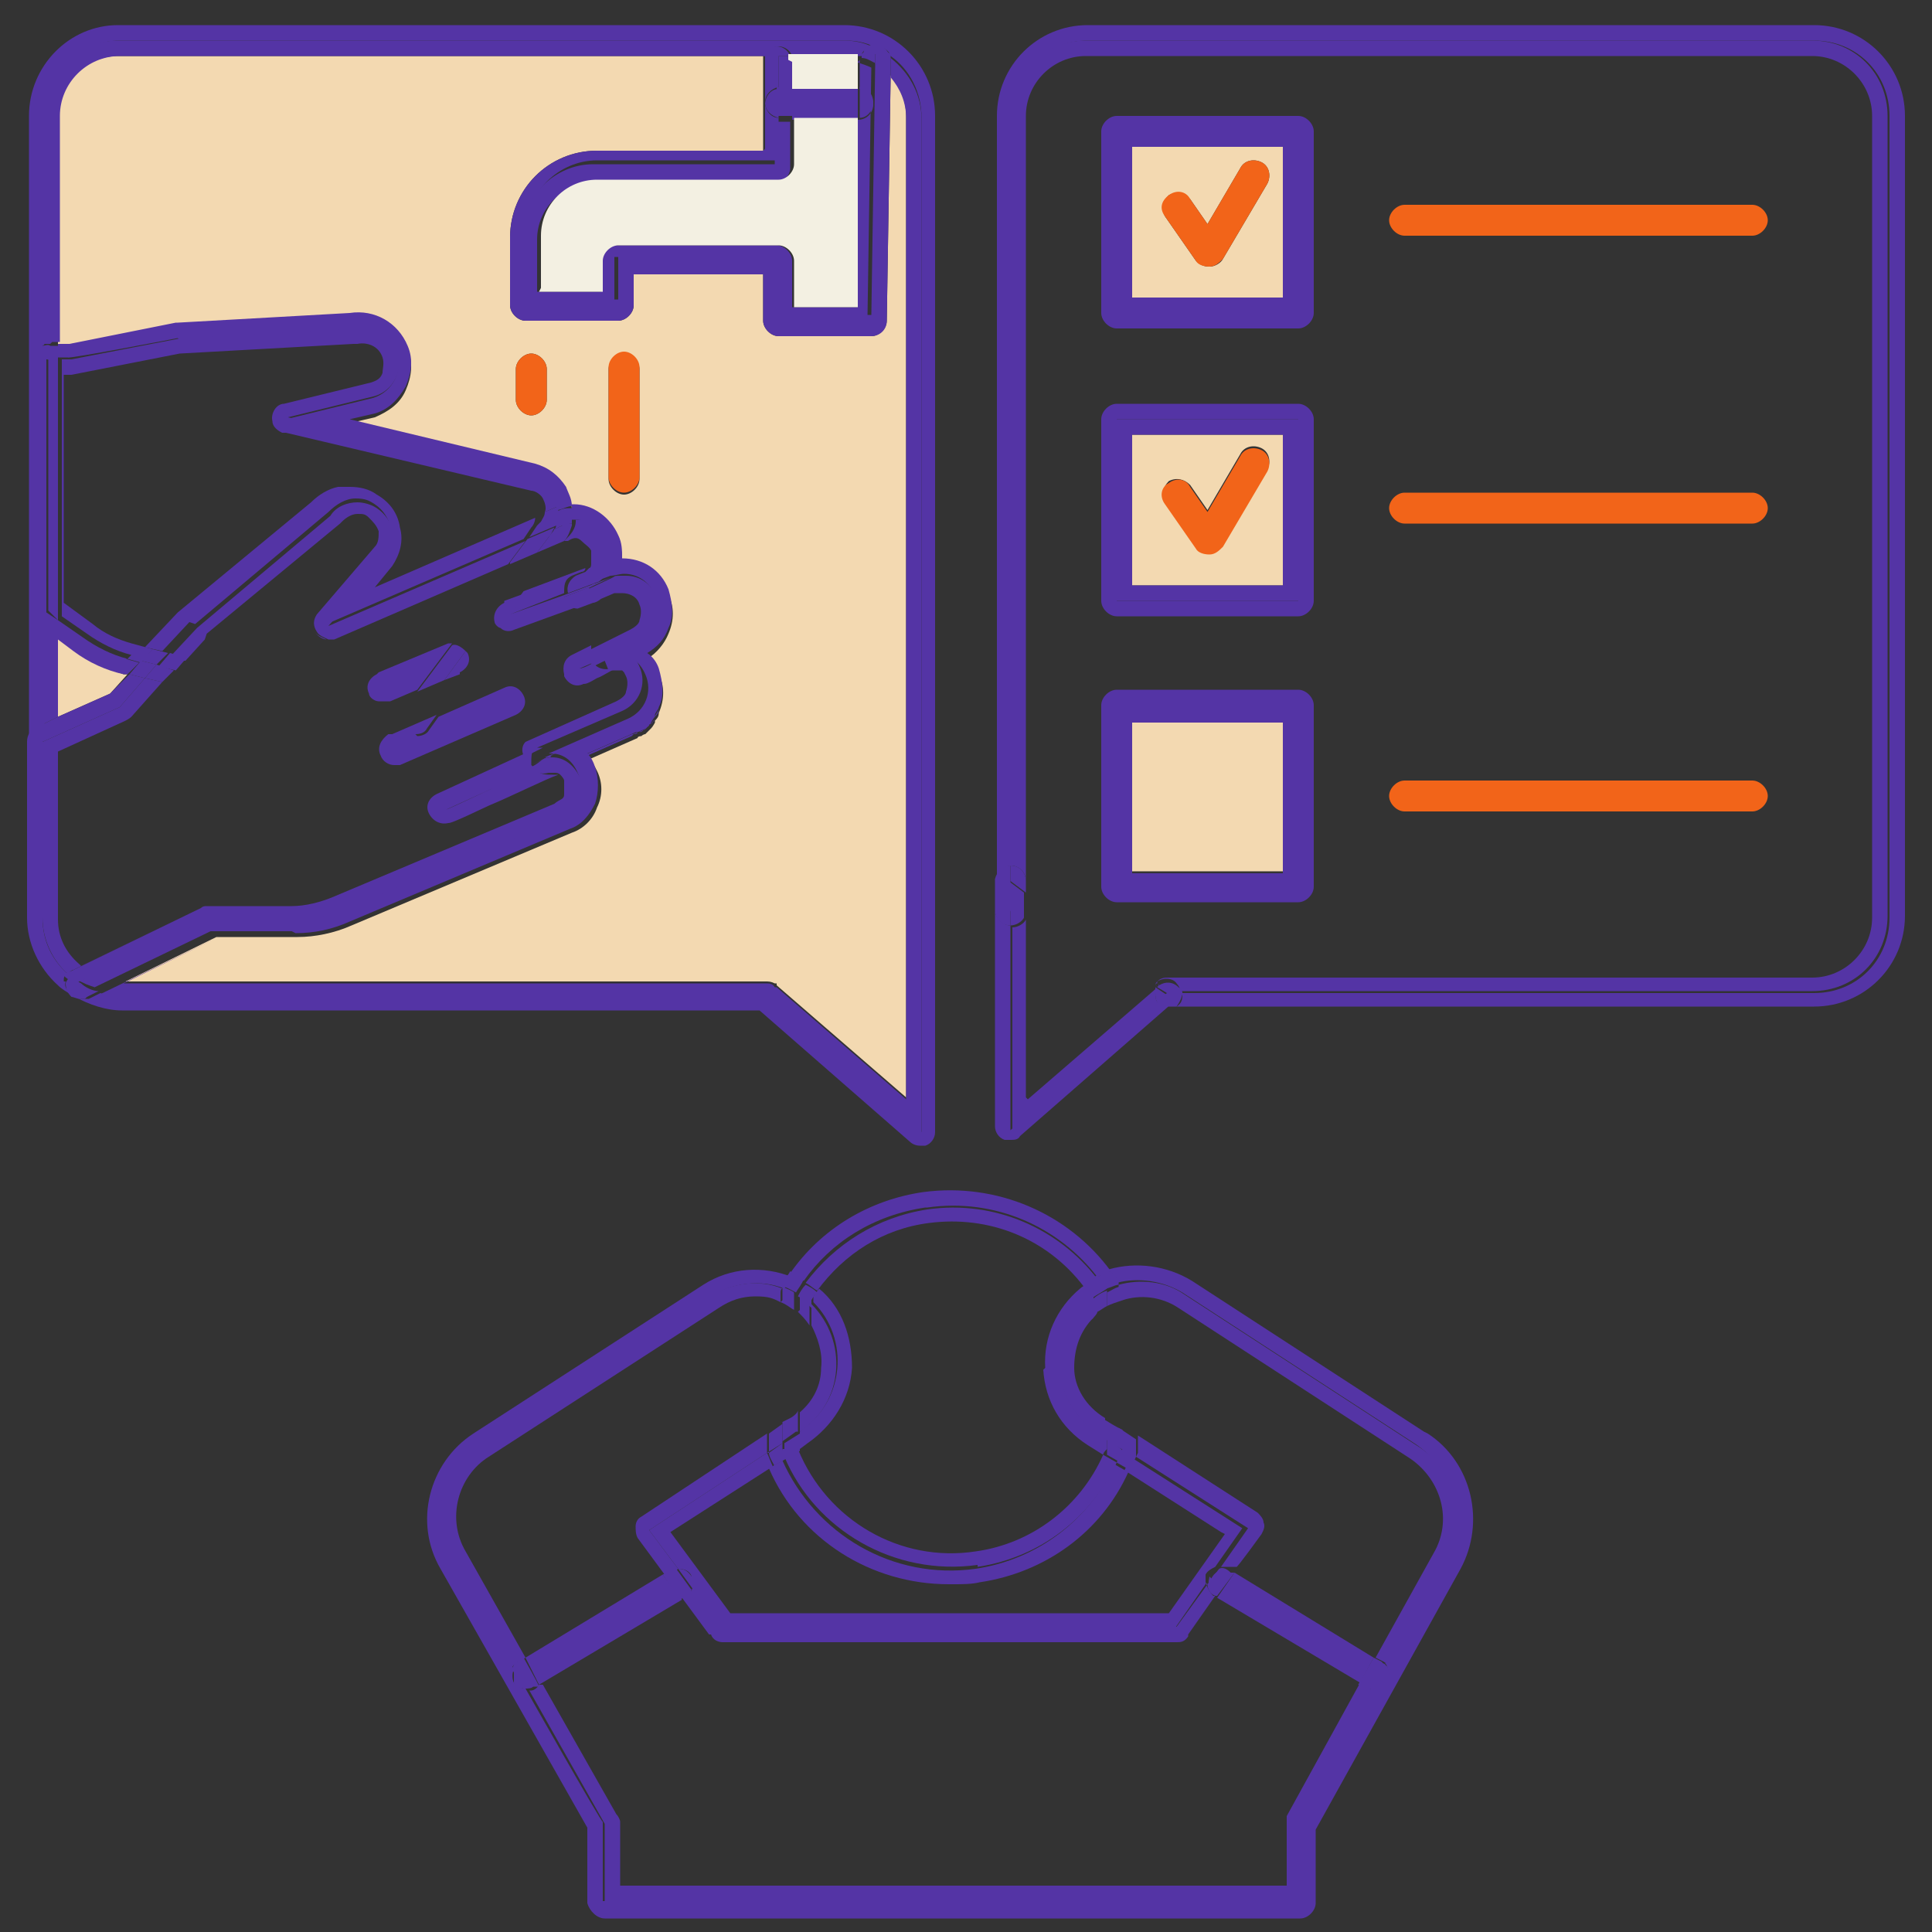 <svg xmlns="http://www.w3.org/2000/svg" viewBox="0 0 100 100"><rect x="0" y="0" width="100" height="100" fill="#333333" stroke="none"/><defs><style>      .cls-1 {        fill: #5434a5;      }      .cls-2 {        fill: #f3f0e2;      }      .cls-3 {        fill: none;      }      .cls-4 {        fill: #f26419;      }      .cls-5 {        fill: #f3d9b1;      }    </style></defs><g><g id="Layer_1"><g><path class="cls-3" d="M50.7,81.9c-.5,0-1,.1-1.4.1-4,0-7.7-2.4-9.3-6l-5.3,3.4,3.1,4.2h22.7s2.9-4.1,2.9-4.1l-5-3.2c-1.5,3.1-4.3,5.2-7.7,5.7Z"></path><polygon class="cls-3" points="59.7 51.1 59.8 51 59.6 51 59.7 51.1"></polygon><path class="cls-1" d="M93.9,1.3h-37.6c-2.6,0-4.7,2.1-4.7,4.7v39.5c0-.4.4-.7.8-.7,0,0,0,0,0,0V6c0-2.2,1.7-3.9,3.9-3.9h37.6c2.2,0,3.9,1.7,3.9,3.9v41.5c0,2.2-1.7,3.9-3.9,3.9h-32.7c0,.3,0,.5-.3.7h-.1c0,0,33.1,0,33.1,0,2.6,0,4.7-2.1,4.7-4.7V6c0-2.6-2.1-4.7-4.7-4.7Z"></path><path class="cls-1" d="M53.1,45.6c0,0,0,.3,0,.6h0s0-40.2,0-40.2c0-1.7,1.4-3.1,3.1-3.1h37.6c1.7,0,3.1,1.4,3.1,3.1v41.5c0,1.7-1.4,3.1-3.1,3.1h-33.3c-.2,0-.4,0-.6.2.3-.2.8-.2,1,.1.1.1.2.3.2.4h32.7c2.2,0,3.9-1.7,3.9-3.9V6c0-2.2-1.7-3.9-3.9-3.9h-37.6c-2.2,0-3.9,1.7-3.9,3.9v38.8c.4,0,.8.3.8.8Z"></path><path class="cls-1" d="M59.7,51.1h0s0,0,0,0h0s0,0,0,0Z"></path><path class="cls-1" d="M59.9,51.9l-7.6,6.6s0-6.8,0-10.6c-.4,0-.8-.4-.8-.8v-1.6s0,0,0,0c0,.8,0,12.7,0,12.8,0,.3.2.6.5.7.1,0,.2,0,.3,0,.2,0,.4,0,.5-.2l7.9-6.9h-.3c-.2,0-.5-.1-.6-.3Z"></path><path class="cls-1" d="M59.9,50.9h-.1c0,0,0,.1,0,.1,0,0,0-.1.1-.2,0,0,0,0,0,0Z"></path><path class="cls-1" d="M52.3,47.9c0-1.2,0-2.1,0-2.3h0s0-.8,0-.8c0,0,0,0,0,0-.4,0-.7.3-.8.7v1.6c0,.4.3.8.8.8Z"></path><path class="cls-1" d="M61.1,51.4h-.6l-.7-.4s0,0,0,0l.6.4-.5.4c.1.2.4.3.6.3h.4c.2-.3.3-.5.3-.8Z"></path><path class="cls-1" d="M60,50.9c0,0,0,.1-.1.2l.7.4h.6c0-.1,0-.3-.2-.4-.3-.3-.7-.3-1-.1Z"></path><path class="cls-1" d="M53.1,46.2c0-.3,0-.5,0-.6,0-.4-.3-.8-.8-.8v.8l.8.6Z"></path><path class="cls-1" d="M53.1,56.8c0-2.4,0-6.7,0-9.2h0c-.1.2-.4.4-.7.4s0,0,0,0c0,3.7,0,10.6,0,10.6l7.6-6.6c-.1-.1-.2-.3-.2-.5s0-.2,0-.3h0c0,0-6.6,5.7-6.6,5.7Z"></path><path class="cls-1" d="M53,47.5h0c0,0,0-.2,0-.3,0,.1,0,.2,0,.3Z"></path><path class="cls-1" d="M59.9,51.9l.5-.4-.6-.4c0,.1,0,.2,0,.3,0,.2,0,.4.2.5Z"></path><path class="cls-1" d="M53,47.5l-.7-.4v-1.5h0c0,.2,0,1.1,0,2.3,0,0,0,0,0,0,.3,0,.6-.2.7-.4Z"></path><path class="cls-1" d="M53,47.5c0,0,0-.2,0-.3,0-.4,0-.7,0-1l-.8-.6v1.5l.7.4Z"></path><path class="cls-5" d="M3.8,33.6l-.8-.6v4.1l2.7-1.2.9-1h-.2c-.9-.3-1.8-.7-2.6-1.3Z"></path><path class="cls-5" d="M9.1,16.9s0,0,.1,0l8.9-.5c1.3-.3,2.6.4,3,1.7.3.7.2,1.4-.1,2.1-.3.7-.9,1.1-1.6,1.4,0,0,0,0,0,0l-1.3.3,9.6,2.3c.7.2,1.2.6,1.6,1.2.2.3.3.7.3,1,0,0,0,0,.1,0,1,0,1.9.6,2.3,1.6.2.4.2.8.2,1.2,1,0,2,.6,2.4,1.6.3.6.3,1.3,0,2-.2.5-.6,1-1.1,1.3.2.2.4.5.6.8.3.6.3,1.3,0,2,0,.2-.1.3-.2.4,0,0,0,0,0,.1,0,0-.1.2-.2.3,0,0,0,0-.1.1,0,0-.1.1-.2.2,0,0-.1,0-.2.1,0,0-.2,0-.2.1l-2.5,1.1c.2.2.3.4.4.6.3.6.3,1.3,0,1.9-.2.6-.7,1.1-1.3,1.3l-11.4,4.8c-.9.4-1.9.6-2.8.6h-4.2s-4.7,2.3-4.7,2.3h33.1c.2,0,.3,0,.5.1h.1c0,.1,0,.1,0,.1l6.7,5.8c0-3.1,0-9.6,0-11,0,0,0-.1,0-.2V6c0-.8-.3-1.5-.8-2.1l-.2,12.7c0,.4-.4.8-.8.8h-4.8c-.4,0-.8-.4-.8-.8v-2.4h-6.7v1.6c0,.4-.4.8-.8.8h-4.8c-.4,0-.8-.4-.8-.8v-2.4s0,0,0,0v-1.1c0-2.5,2-4.5,4.5-4.5h8.6V3.2c0-.1,0-.2,0-.3H6.1c-1.7,0-3.1,1.4-3.1,3.1v11.8h.6c0,.1,5.5-1,5.5-1ZM31.5,19.1c0-.4.4-.8.8-.8s.8.4.8.8v5.7c0,.4-.4.8-.8.8s-.8-.4-.8-.8v-5.7ZM26.7,19.1c0-.4.4-.8.8-.8s.8.4.8.8v1.6c0,.4-.4.8-.8.8s-.8-.4-.8-.8v-1.6Z"></path><path class="cls-1" d="M39.2,52.2l7.9,6.9c.1.1.3.2.5.2s.2,0,.3,0c.3-.1.5-.4.5-.7,0-.1,0-12,0-12.8,0,0,0-.1,0-.2V6c0-2.6-2.1-4.7-4.7-4.7H6.1C3.6,1.3,1.5,3.4,1.5,6v32.3c0-.3.2-.6.5-.7h.3v-5.2l-.2-.2c-.2-.1-.3-.4-.3-.6v-13.1c0-.2.1-.5.3-.6,0,0,.2,0,.2-.1V6c0-2.2,1.8-3.9,3.9-3.9h37.6c.5,0,1,.1,1.4.3,0,0,.1,0,.2,0,.3,0,.6.2.7.5,1,.7,1.6,1.9,1.6,3.2v39.6h0c0,.8,0,12.9,0,12.9l-8-7h-.1c0,0-33.3,0-33.3,0-.4,0-.7,0-1.1-.2l-.6.3c-.1,0-.2,0-.3,0s-.3,0-.4-.1c.7.4,1.6.7,2.4.7h33.1Z"></path><path class="cls-1" d="M3.7,51.5s0,0,0,0c0,0,0,0,0,0,0,0,0,0,0,0Z"></path><path class="cls-1" d="M2.7,17.7h.4c0,0,0-11.7,0-11.7,0-1.7,1.4-3.1,3.1-3.1h33.4c.1-.3.4-.5.7-.5s.6.2.7.5h3.6c0-.3.3-.4.5-.5-.4-.2-.9-.3-1.4-.3H6.1c-2.2,0-3.9,1.7-3.9,3.9v11.8c.1,0,.3,0,.4,0Z"></path><path class="cls-1" d="M46.1,4c.5.6.8,1.3.8,2.1v39.6c0,0,0,.1,0,.2,0,1.4,0,7.8,0,11l-6.7-5.8s0,0,0,0h-.1c-.1-.2-.3-.2-.5-.2H6.4l4.7-2.3-6,2.9c.3,0,.7.2,1.1.2h33.5c0,0,8,7,8,7,0,0,0-12,0-12.9h0s0-39.6,0-39.6c0-1.3-.6-2.4-1.6-3.2,0,0,0,.2,0,.3v.8Z"></path><path class="cls-1" d="M33.6,37.5s0,0-.1.1c0,0,.1,0,.1-.1Z"></path><path class="cls-1" d="M33.9,37.2s0,0,0-.1c0,0,0,0,0,.1Z"></path><polygon class="cls-1" points="3 33 2.2 32.4 2.2 37.5 3 37.1 3 33"></polygon><path class="cls-1" d="M33.1,37.9c0,0,.1,0,.2-.1,0,0-.1,0-.2.1Z"></path><path class="cls-1" d="M6.6,34.1c-.8-.2-1.6-.6-2.3-1.1l-1.3-.9v1l.8.6c.8.6,1.7,1,2.6,1.2h.2c0,0,.6-.6.6-.6l-.7-.2Z"></path><path class="cls-1" d="M9.3,17.6l9-.5c.9-.2,1.9.3,2.2,1.1.4,1-.2,2.1-1.2,2.4l-4.5,1.1h0s12.7,3.1,12.7,3.1c.8.2,1.3.8,1.3,1.6.3,0,.5-.2.8-.2,0-.4-.2-.7-.3-1-.4-.6-.9-1-1.6-1.2l-9.6-2.3,1.3-.3s0,0,0,0c.7-.2,1.2-.7,1.6-1.4.3-.7.4-1.4.1-2.1-.5-1.2-1.7-1.9-3-1.7l-8.9.5s0,0-.1,0l-5.5,1.1h-.6c0-.1,0,.7,0,.7h.5c0,.1,5.7-1,5.7-1Z"></path><path class="cls-1" d="M2,17.9c-.2.1-.3.4-.3.6v13.1c0,.3,0,.5.3.6l.2.2v-14.7c0,0-.2,0-.2.1Z"></path><path class="cls-1" d="M3,32.1l-.6-.4v-13.1s.6.1.6.1v-.8h-.4c-.1-.1-.3,0-.4,0v14.7l.8.6v-1Z"></path><path class="cls-1" d="M6.6,34.1l.7.2.6-.7-1.1-.3c-.7-.2-1.4-.5-2-1l-1.5-1.1v-11.8s.1,0,.1,0c.1,0,.2,0,.3,0l5.6-1.1,9-.5c0,0,.1,0,.2,0,.5-.1,1.1.1,1.3.7.1.3,0,.6,0,.8-.1.3-.3.4-.6.5l-4.5,1.1c-.4,0-.7.5-.6.9,0,.3.3.5.5.6,0,0,0,0,.2,0l12.7,3c.2,0,.5.2.6.4.1.2.2.5.1.7l.7-.3s0,0,0,0c0-.7-.6-1.4-1.3-1.6l-12.7-3h0s4.5-1.1,4.5-1.1c1-.3,1.5-1.4,1.2-2.4-.3-.9-1.3-1.4-2.2-1.1l-9,.5-5.7,1.1h-.5c0-.1,0,13.3,0,13.3l1.3.9c.7.5,1.5.9,2.3,1.1Z"></path><polygon class="cls-1" points="2.5 18.5 2.5 31.6 3 32.1 3 18.6 2.5 18.5"></polygon><path class="cls-1" d="M48,62.5c3.5-.5,6.8,1,8.8,3.6.2-.1.5-.2.7-.3-2.2-3-5.9-4.6-9.7-4.1-2.8.4-5.3,1.9-6.9,4.2.2.1.5.2.7.4,1.4-2,3.6-3.4,6.3-3.8Z"></path><path class="cls-1" d="M49.3,82c.5,0,1,0,1.4-.1,3.4-.5,6.3-2.6,7.7-5.7l-.7-.4c-1.3,2.8-3.9,4.9-7.2,5.4-4.3.6-8.3-1.8-10-5.6l-.7.4c1.6,3.7,5.3,6,9.3,6Z"></path><path class="cls-1" d="M42.3,66.8c1.4-1.9,3.4-3.2,5.8-3.5,3.1-.4,6.1.8,8,3.3.2-.2.4-.3.7-.4-2-2.6-5.3-4.1-8.8-3.6-2.6.4-4.8,1.8-6.3,3.8.2.1.4.3.6.4,0,0,0,0,0,0Z"></path><path class="cls-1" d="M50.6,81.1c3.3-.5,5.9-2.6,7.2-5.4l-.7-.4c-1.2,2.7-3.7,4.6-6.6,5-3.9.6-7.7-1.6-9.2-5.3l-.7.4c1.6,3.8,5.7,6.2,10,5.6Z"></path><path class="cls-1" d="M22.8,41.7c.1,0,3-1.4,4.6-2.1,0,0,0,0,0,0l-4.6,2.1Z"></path><path class="cls-1" d="M3.3,50.8c0-.2,0-.3.2-.4-.8-.7-1.3-1.7-1.3-2.9v-8.4c-.1,0-.3,0-.4-.1-.2-.1-.4-.4-.4-.7v9.2c0,1.3.6,2.6,1.6,3.5.2.2.4.3.7.5-.2-.2-.4-.4-.3-.7Z"></path><path class="cls-1" d="M30.7,34.4s0,0,0,0l-.7.3c0,0,.4-.2.7-.3Z"></path><polygon class="cls-1" points="3.7 51.5 3.7 51.5 3.7 51.5 3.7 51.5"></polygon><path class="cls-1" d="M33.9,37.2c0,0-.1.2-.2.3,0,0,.1-.2.2-.3Z"></path><path class="cls-1" d="M33.9,37.1c0-.1.2-.3.2-.4,0,.2-.1.3-.2.4Z"></path><polygon class="cls-1" points="3 37.1 5.7 35.9 3 37.1 3 37.1"></polygon><path class="cls-1" d="M32.8,38c0,0,.2,0,.2-.1,0,0-.2.1-.3.1l-2.5,1.1c.2.2.3.4.4.7,0-.2-.2-.4-.4-.6l2.5-1.1Z"></path><path class="cls-1" d="M33.3,37.8c0,0,.2-.1.2-.2,0,0-.1.1-.2.2Z"></path><path class="cls-1" d="M2.2,39.1v-1.6h-.3c-.3.3-.5.5-.5.9s.1.5.4.7c.1,0,.3.1.4.1Z"></path><path class="cls-1" d="M4.5,51.6l.6-.3c-.3,0-.7-.2-.9-.4-.2-.1-.4-.3-.6-.4,0,0,0,0,0,0,0,.1-.2.3-.2.4,0,.3.1.5.3.7,0,0,0,0,0,0,0,0,0,0,0,0,.1,0,.3.1.4.1s.2,0,.3,0Z"></path><path class="cls-1" d="M27.5,39.6c.6-.3,1.1-.5,1.1-.5,0,0,0,0-.1,0l-1,.5s0,0,0,0Z"></path><path class="cls-1" d="M30.7,34.4c.5-.2,1-.5,1.1-.5,0,0-.1,0-.2,0l-1,.5s0,0,0,0Z"></path><path class="cls-1" d="M15.3,48.3c1,0,1.9-.2,2.8-.6l11.4-4.8c.6-.2,1-.7,1.3-1.3.2-.6.2-1.3,0-1.9-.1-.3-.2-.5-.4-.7l2.5-1.1c0,0,.2,0,.3-.1,0,0,.1,0,.2-.1,0,0,.2-.1.2-.2,0,0,.1,0,.1-.1,0,0,.1-.2.2-.3,0,0,0,0,0-.1,0-.1.2-.3.2-.4.3-.6.2-1.3,0-2-.1-.3-.3-.6-.6-.8.5-.3.9-.7,1.1-1.3.3-.6.2-1.3,0-2-.4-1-1.3-1.6-2.4-1.6,0-.4,0-.8-.2-1.2-.4-.9-1.3-1.6-2.3-1.6s0,0-.1,0c0,.3,0,.5,0,.8,0,0,.1,0,.2,0,.7,0,1.3.4,1.6,1.1.3.8,0,1.7-.6,2.1l.8-.3c.2,0,.5-.1.7-.1.7,0,1.3.4,1.6,1.1.4.9,0,1.9-.9,2.3l-1.4.7c0,0,.1,0,.2,0,.7,0,1.3.4,1.6,1.1.4.9,0,1.9-.9,2.3l-4.1,1.8s.1,0,.1,0c.6,0,1.1.3,1.4,1,.4.8,0,1.8-.8,2.1l-11.4,4.8c-.8.3-1.6.5-2.5.5h-4.4s-6.8,3.3-6.8,3.3c.3.2.6.3.9.4l6-2.9h4.2Z"></path><polygon class="cls-1" points="6.2 36.6 7.5 35.1 6.7 34.9 5.7 35.9 3 37.1 3 37.1 2.2 37.5 2.2 38.4 6.2 36.6"></polygon><path class="cls-1" d="M10.1,32.3l6.9-5.8c.4-.4.9-.7,1.4-.7s.7.1,1,.3c.9.6,1.1,1.8.5,2.6l-3,3.6h0s10.2-4.4,10.2-4.4l.4-.6s0,0,0,0c.1-.1.2-.3.2-.5,0,0,0,0,0,0l-8.3,3.6.9-1.1s0,0,0,0c.4-.6.6-1.3.4-2-.1-.7-.5-1.3-1.2-1.7-.4-.3-.9-.4-1.4-.4s-.4,0-.6,0c-.5.1-1,.4-1.4.8l-6.9,5.7s0,0,0,0l-1.7,1.8.9.2,1.4-1.5Z"></path><polygon class="cls-1" points="7.3 34.2 6.7 34.9 7.5 35.1 8.1 34.4 7.3 34.2"></polygon><path class="cls-1" d="M28.8,27c0,.1,0,.3-.1.4l.4-.2c.2,0,.3-.1.5-.1,0-.3,0-.5,0-.8-.3,0-.5,0-.8.2,0,.2,0,.4,0,.6Z"></path><polygon class="cls-1" points="7.9 33.6 7.3 34.2 8.1 34.4 8.7 33.8 7.9 33.6"></polygon><path class="cls-1" d="M27.8,27.2s0,0,0,0l-.4.6,1.4-.6c0-.1.1-.2.1-.4,0-.2,0-.4,0-.6,0,0,0,0,0,0l-.7.3s0,0,0,0c0,.2-.1.3-.2.5Z"></path><path class="cls-1" d="M25.9,32.5c.2.2.5.2.7.1l3.3-1.2c-.3,0-.6-.2-.7-.5,0,0,0,0,0-.1l-2.8,1,2.8-1.1c0-.4,0-.7.4-.9l.5-.2c0,0,.2,0,.2-.2l-3.2,1.2-1.3,1.8Z"></path><path class="cls-1" d="M27.5,39.6s0,0,0-.1c0-.3,0-.5.1-.7l-5,2.3c-.4.2-.6.6-.4,1s.6.6,1,.5c.1,0,.2,0,2.1-.9,1.2-.5,3-1.4,3.6-1.6,0,0,0,0,0,0,0,0-.2,0-.3,0-.3,0-.7,0-.9-.3-1.6.7-4.5,2.1-4.6,2.1l4.6-2.1Z"></path><polygon class="cls-1" points="8.4 35.3 6.8 37.1 8.4 35.3 8.4 35.3"></polygon><path class="cls-1" d="M3.8,50.2l6.8-3.3-6.4,3.1s0,0-.1-.1c-.7-.6-1.1-1.4-1.1-2.3v-8.7l-.5.2c-.1,0-.2,0-.3,0v8.4c0,1.1.5,2.2,1.3,2.9,0,0,.2-.2.3-.2Z"></path><path class="cls-1" d="M29.2,30.9s0,0,0,0l-2.8,1.1,2.8-1Z"></path><path class="cls-1" d="M29.2,35c.2.4.6.6,1,.4.1,0,.2,0,.7-.3.3-.1.7-.4,1-.5,0,0,0,0,0,0,0,0-.2,0-.3,0-.3.1-.7,0-.9-.3-.3.2-.6.3-.7.3l.7-.3c0,0,0-.1-.1-.2,0-.2,0-.5,0-.7l-1,.5c-.4.2-.5.6-.4,1Z"></path><path class="cls-1" d="M32,34.7s0,0,.1,0c0,0,0,0-.1,0Z"></path><path class="cls-1" d="M30.5,29.4s0,0,0,0c0,0,0,0,0,0Z"></path><path class="cls-1" d="M30.7,29.1s0,0,0,0c0,0,0,0,0,0Z"></path><path class="cls-1" d="M30.7,28.8s0,0,0,.1c0,0,0,0,0-.1Z"></path><path class="cls-1" d="M32.3,34.8s0,0,0,0c0,0,0,0,0,0Z"></path><path class="cls-1" d="M29.1,40.1c0,0,.2.2.2.3,0-.1-.1-.2-.2-.3Z"></path><path class="cls-1" d="M32.5,35s0,0,0,0c0,0,0,0,0,0Z"></path><path class="cls-1" d="M28.7,39.9c.1,0,.2,0,.3.1,0,0-.2-.1-.3-.1Z"></path><path class="cls-1" d="M29.2,30.9l1.3-.5c.1,0,.2-.1.3-.2l-1.6.6s0,0,0,0Z"></path><path class="cls-1" d="M31.5,34.7c0,0,.2,0,.3,0s0,0,0,0c0,0,0,0,0,0,0,0,0,0,.1,0,0,0,0,0,.1,0,0,0,.1,0,.2,0,0,0,0,0,0,0,0,0,0,0,.1.1,0,0,0,0,0,0,0,0,.1.2.1.2.1.2.1.5,0,.8,0,.2-.3.4-.5.5,0,0,0,0,0,0l-4.7,2.1c-.2.2-.2.5-.1.7,0,0,0,0,0,.1l1-.5c-.1,0-.2,0-.3,0l4.4-1.9c.9-.4,1.3-1.4.9-2.3-.3-.7-.9-1.1-1.6-1.1s-.7.3-1.1.5c.2.3.5.4.9.3ZM32,34.6h0,0Z"></path><path class="cls-1" d="M30.5,30.4l-1.3.5s0,0,0,.1c.1.3.4.5.7.5l.8-.3s0,0,0,0c.1,0,.3-.1.4-.2l.7-.3s0,0,0,0c.1,0,.2,0,.4,0,.4,0,.8.2.9.6.1.2.1.5,0,.8,0,.2-.3.4-.5.5,0,0,0,0,0,0l-2,1c-.1.2-.2.5,0,.7,0,0,0,.1.1.2l1-.5c-.1,0-.2,0-.4,0l1.8-.8c.9-.4,1.3-1.4.9-2.3-.3-.7-.9-1.1-1.6-1.1s-.5,0-.7.1l-1.7.8.5-.2Z"></path><path class="cls-1" d="M15.3,47.6c.9,0,1.7-.2,2.5-.5l11.4-4.8c.8-.3,1.2-1.3.8-2.1-.3-.6-.8-1-1.4-1s-.5.2-1.1.5c.2.3.5.4.9.3,0,0,.2,0,.3,0s0,0,0,0c0,0,0,0,0,0,0,0,0,0,0,0,.1,0,.2,0,.3.1,0,0,0,0,0,0,0,0,.2.2.2.3,0,.2,0,.5,0,.7,0,.1,0,.2-.2.3,0,0-.2.1-.3.2l-11.4,4.8c-.7.3-1.5.5-2.2.5h-4.4c-.1,0-.2,0-.3.1l-6.8,3.3c-.1,0-.2.1-.3.2,0,0,0,0,0,0,.2.2.4.3.6.4l6.8-3.3h4.4Z"></path><path class="cls-1" d="M29.2,28h.2c.3-.2.5-.2.7,0s.4.3.5.5c0,.1,0,.2,0,.4,0,0,0,0,0,.1,0,0,0,.2,0,.2,0,0,0,0,0,0,0,0,0,.2-.1.2,0,0,0,0,0,0,0,0,0,0,0,0h0c0,0-.1.1-.2.2l-.5.2c-.3.2-.5.5-.4.9l1.6-.6c.7-.5.9-1.4.6-2.1-.3-.7-.9-1.1-1.6-1.1s-.1,0-.2,0c0,0,0,0,0,.1,0,.3-.2.6-.4.8Z"></path><path class="cls-1" d="M3,38.9h0l3.5-1.6c0,0,.2-.1.3-.2l1.6-1.8-.9-.2-1.3,1.5-4,1.8v.8c.1,0,.2,0,.3,0l.5-.2Z"></path><path class="cls-1" d="M28.5,39.1l4.1-1.8-4.4,1.9c.1,0,.2,0,.3,0Z"></path><path class="cls-1" d="M31.6,33.9l1.4-.7-1.8.8c.1,0,.2,0,.4,0Z"></path><path class="cls-1" d="M29.9,30.7l1.7-.8-.8.3c-.1,0-.2.1-.3.2l-.5.2Z"></path><rect class="cls-1" x="9.4" y="33.4" width="1.6" transform="translate(-21.4 18.5) rotate(-47.9)"></rect><path class="cls-1" d="M17.1,33.1s0,0,0,0h0s0,0,0,0c0,0,0,0,0,0Z"></path><path class="cls-1" d="M16.3,32.7c.1.2.4.3.6.4-.2,0-.5-.2-.6-.4Z"></path><path class="cls-1" d="M10.7,32.8h0s6.9-5.7,6.9-5.7c0,0,0,0,.1-.1.2-.2.5-.4.8-.4s.4,0,.6.2c.2.2.4.4.5.7,0,.3,0,.6-.2.8l-3,3.5c-.2.3-.2.6,0,.9.1.2.4.3.6.4,0,0,.1,0,.2,0s0,0,0,0h0s0,0,.1,0l9-3.9.9-1.2-10.2,4.4h0s3-3.5,3-3.5c.6-.9.4-2-.5-2.6-.3-.2-.7-.3-1-.3-.5,0-1.1.2-1.4.7l-6.9,5.8-1.4,1.5.7.2s0,0,0,0h.1s1-1.1,1-1.1h0Z"></path><path class="cls-1" d="M26.1,31.2c-.4.2-.6.6-.5,1,0,.1.2.3.3.3l1.3-1.8-1.1.4Z"></path><rect class="cls-1" x="8.7" y="34.5" height=".9"></rect><path class="cls-1" d="M28.7,27.3c0,.2-.2.3-.3.5l-.6.8,1.4-.6c.2-.2.3-.5.4-.8,0,0,0,0,0-.1-.2,0-.4,0-.5.1l-.4.2Z"></path><polygon class="cls-1" points="9 34.7 8.1 34.4 7.5 35.1 8.4 35.3 9 34.7"></polygon><rect class="cls-1" x="9.3" y="33.9" height=".9"></rect><path class="cls-1" d="M9.5,34s0,0,0,0l-.7-.2-.6.7.9.2.6-.7h-.1Z"></path><path class="cls-1" d="M26.4,29.2l1.4-.6.6-.8c.1-.1.2-.3.3-.5l-1.4.6-.9,1.2Z"></path><path class="cls-1" d="M19.5,34.9c-.4.2-.6.6-.4,1,0,.2.3.4.5.4h.4c0,0,.1,0,.2,0l1.4-.6,1.8-2.4c0,0-.1,0-.2,0l-3.6,1.5Z"></path><path class="cls-1" d="M23.8,34.8c.4-.2.6-.6.4-1,0,0,0,0-.1-.1l-1.1,1.5.8-.3Z"></path><path class="cls-1" d="M19.9,36.4c0,0,.1,0,.2,0h-.4c0,0,.1,0,.2,0Z"></path><path class="cls-1" d="M23,35.2l1.1-1.5c-.2-.2-.5-.4-.7-.3l-1.8,2.4,1.4-.6Z"></path><path class="cls-1" d="M21.5,38h-1.4c-.4.3-.6.7-.4,1.1.1.3.4.5.7.5s.2,0,.3,0l6-2.6c.4-.2.6-.6.4-1-.2-.4-.6-.6-1-.4l-3.4,1.5-.5.7c-.1.2-.4.3-.6.3Z"></path><path class="cls-1" d="M21.5,38c.3,0,.5-.1.6-.3l.5-.7-2.3,1h1.2Z"></path><path class="cls-1" d="M39.5,7.8h-8.6c-2.5,0-4.5,2-4.5,4.5v1.1s0,0,0,0v2.4c0,.4.4.8.8.8h4.8c.4,0,.8-.4.8-.8v-1.6h6.7v2.4c0,.4.4.8.8.8h4.8c.4,0,.8-.3.8-.8l.2-12.7c-.2-.3-.5-.5-.8-.6l-.2,13h-4.8v-3.2h-8.3v2.4h-4.8v-2.4h0v-1.1c0-2,1.7-3.7,3.7-3.7h9.4v-2.2c-.4,0-.7-.4-.7-.8s.3-.7.7-.8v-1.7h-.7c0,0,0,.2,0,.3v4.6Z"></path><path class="cls-1" d="M45.3,2.3c0,0-.1,0-.2,0,.3.1.6.3.9.5-.1-.3-.4-.5-.7-.5Z"></path><path class="cls-1" d="M40.2,2.9h.7c-.1-.3-.4-.5-.7-.5s-.6.2-.7.5h.7Z"></path><path class="cls-1" d="M44.6,2.8h.7s0,.5,0,.5c.3.2.6.4.8.6v-.8c0,0,0-.2,0-.3-.3-.2-.6-.4-.9-.5-.2,0-.5.2-.5.4Z"></path><path class="cls-1" d="M44.5,3.1v1.5c.4,0,.7.4.7.8s-.3.8-.8.8v9.7h-3.4v-2.4c0-.4-.4-.8-.8-.8h-8.3c-.4,0-.8.4-.8.8v1.6h-3.3v-1.6s0,0,0,0v-1.1c0-1.6,1.3-2.9,2.9-2.9h9.4c.4,0,.8-.4.8-.8v-2.4h-.7s0,0-.1,0v2.2h-9.4c-2,0-3.7,1.7-3.7,3.7v1.1h0v2.4h4.8v-2.4h8.3v3.2h4.8l.2-13c-.2-.1-.5-.2-.8-.3,0,0,0,0,0,.1Z"></path><path class="cls-1" d="M41,4.6v-1.4c0-.1,0-.2,0-.3h-.7v1.7s0,0,.1,0h.7Z"></path><path class="cls-1" d="M40.2,2.9h.7s0,0,0,0h-.7Z"></path><path class="cls-1" d="M45.3,3.3v-.5s-.7,0-.7,0c0,0,0,.1,0,.2.3,0,.5.2.8.3Z"></path><path class="cls-4" d="M27.5,21.5c.4,0,.8-.4.8-.8v-1.6c0-.4-.4-.8-.8-.8s-.8.4-.8.8v1.6c0,.4.4.8.8.8Z"></path><path class="cls-4" d="M32.3,25.5c.4,0,.8-.4.8-.8v-5.7c0-.4-.4-.8-.8-.8s-.8.4-.8.8v5.7c0,.4.4.8.8.8Z"></path><path class="cls-1" d="M41,4.6v1.6h3.4s0,0,0,0v-1.6s0,0,0,0h-3.4Z"></path><path class="cls-1" d="M39.6,5.3c0,.4.3.7.7.8v-1.5c-.4,0-.7.4-.7.8Z"></path><path class="cls-1" d="M45.2,5.3c0-.4-.3-.8-.7-.8v1.6c.4,0,.7-.4.7-.8Z"></path><path class="cls-1" d="M41,6.1v-1.6h-.7s0,0-.1,0v1.5s0,0,.1,0h.7Z"></path><path class="cls-5" d="M58.6,15.4h7.8v-7.8h-7.8v7.8ZM60.5,10.1c.4-.2.8-.1,1.1.2l.9,1.3,1.7-2.9c.2-.4.7-.5,1.1-.3.4.2.5.7.3,1.1l-2.3,3.9c-.1.2-.4.4-.7.4,0,0,0,0,0,0-.3,0-.5-.1-.7-.3l-1.6-2.3c-.2-.4-.1-.8.2-1.1Z"></path><path class="cls-1" d="M57.8,17h9.4c.4,0,.8-.4.8-.8V6.8c0-.4-.4-.8-.8-.8h-9.4c-.4,0-.8.4-.8.8v9.4c0,.4.4.8.8.8ZM57.8,6.8h9.4v9.4h-9.4V6.8Z"></path><path class="cls-1" d="M67.2,6.8h-9.4v9.4h9.4V6.8ZM66.4,15.4h-7.8v-7.8h7.8v7.8Z"></path><path class="cls-5" d="M58.6,30.3h7.8v-7.8h-7.8v7.8ZM60.5,24.9c.4-.2.8-.1,1.1.2l.9,1.3,1.7-2.9c.2-.4.7-.5,1.1-.3.4.2.5.7.3,1.1l-2.3,3.9c-.1.2-.4.4-.7.4,0,0,0,0,0,0-.3,0-.5-.1-.7-.3l-1.6-2.3c-.2-.4-.1-.8.2-1.1Z"></path><path class="cls-1" d="M57.8,31.9h9.4c.4,0,.8-.4.8-.8v-9.4c0-.4-.4-.8-.8-.8h-9.4c-.4,0-.8.4-.8.8v9.4c0,.4.4.8.8.8ZM57.8,21.7h9.4v9.4h-9.4v-9.4Z"></path><path class="cls-1" d="M67.2,21.7h-9.4v9.4h9.4v-9.4ZM66.4,30.3h-7.8v-7.8h7.8v7.8Z"></path><rect class="cls-5" x="58.6" y="37.3" width="7.8" height="7.8"></rect><path class="cls-1" d="M67.2,46.7c.4,0,.8-.4.8-.8v-9.4c0-.4-.4-.8-.8-.8h-9.4c-.4,0-.8.4-.8.8v9.4c0,.4.4.8.8.8h9.4ZM57.8,36.6h9.4v9.4h-9.4v-9.4Z"></path><path class="cls-1" d="M67.2,36.6h-9.4v9.4h9.4v-9.4ZM66.4,45.2h-7.8v-7.8h7.8v7.8Z"></path><path class="cls-4" d="M61.9,13.5c.1.2.4.3.7.3s0,0,0,0c.3,0,.5-.2.7-.4l2.3-3.9c.2-.4.1-.9-.3-1.1-.4-.2-.9-.1-1.1.3l-1.7,2.9-.9-1.3c-.2-.4-.7-.5-1.1-.2s-.5.7-.2,1.1l1.6,2.3Z"></path><path class="cls-4" d="M61.9,28.4c.1.2.4.3.7.3s0,0,0,0c.3,0,.5-.2.7-.4l2.3-3.9c.2-.4.1-.9-.3-1.1-.4-.2-.9-.1-1.1.3l-1.7,2.9-.9-1.3c-.2-.4-.7-.5-1.1-.2-.4.2-.5.7-.2,1.1l1.6,2.3Z"></path><path class="cls-4" d="M72.7,12.2h18c.4,0,.8-.4.8-.8s-.4-.8-.8-.8h-18c-.4,0-.8.4-.8.8s.4.8.8.8Z"></path><path class="cls-4" d="M72.7,27.1h18c.4,0,.8-.4.8-.8s-.4-.8-.8-.8h-18c-.4,0-.8.4-.8.8s.4.8.8.8Z"></path><path class="cls-4" d="M72.7,42h18c.4,0,.8-.4.8-.8s-.4-.8-.8-.8h-18c-.4,0-.8.4-.8.8s.4.8.8.8Z"></path><g><path class="cls-2" d="M27.9,15.1h3.3v-1.6c0-.4.4-.8.8-.8h8.3c.4,0,.8.4.8.8v2.4h3.3V6.1c.1,0,.1,0,.1,0h-3.4v2.4c0,.4-.4.8-.8.8h-9.4c-1.6,0-2.9,1.3-2.9,2.9v1.1s0,0,0,0v1.6Z"></path><path class="cls-2" d="M41,3.2v1.4h3.4s0,0,0,0v-1.5s0,0,0-.1c0,0,0-.1,0-.2h-3.6c0,0,0,0,0,0,0,0,0,.2,0,.3Z"></path></g><path class="cls-1" d="M73.7,74.1l-12-7.8c-1.3-.8-2.9-1-4.3-.6.1.2.3.3.4.5,0,0,0,.1,0,.2,1.1-.3,2.4-.1,3.4.5l12,7.8c2,1.3,2.6,3.9,1.5,5.9l-3,5.5c.2.2.2.6,0,.9-.1.2-.4.4-.7.4s0,0,0,0l-3.8,7v4s-36,0-36,0v-4.1c-.1,0-4-6.9-4-6.9-.2,0-.4-.1-.6-.3-.1-.2-.1-.5,0-.7l-3.2-5.6c-1.2-2.1-.5-4.7,1.5-6l11.9-7.7c1.1-.7,2.6-.9,3.8-.4,0,0,0,0,0,0,.1-.2.3-.4.4-.6-1.5-.6-3.2-.5-4.6.4l-11.9,7.7c-2.3,1.5-3.1,4.6-1.7,7l7.6,13.4v3.9c.1.4.5.8.9.8h36c.4,0,.8-.4.8-.8v-3.8s7.5-13.5,7.5-13.5c1.3-2.4.6-5.5-1.7-7Z"></path><path class="cls-1" d="M63.4,79.4l-2.9,4.1h-22.7s-3.1-4.2-3.1-4.2l5.3-3.4c-.1-.2-.2-.5-.3-.7,0,0,0,0,0,0l-6.1,4,1.5,2c.3,0,.6.1.7.4.1.2.1.5,0,.7l1.4,1.9h.1c0,.1,23.5.1,23.5.1h0c0,0,1.6-2.3,1.6-2.3,0-.2,0-.3,0-.5.1-.2.3-.3.5-.4l1.4-2-5.8-3.7c0,.2-.2.5-.3.7l5,3.2Z"></path><path class="cls-1" d="M54,70.9c.1,1.6.9,3,2.3,3.9l.8.5c0-.1.1-.2.2-.3v-.6c0,0-.5-.3-.5-.3-2.4-1.5-2.6-4.9-.4-6.8,0,0,.1,0,.2-.1v-.2c-.1-.2-.3-.3-.4-.5,0,0-.2.1-.3.2-1.2,1-1.9,2.5-1.8,4.1Z"></path><path class="cls-1" d="M41.4,74.1h0s0,.7,0,.7c0,0,0,.1,0,.2l.4-.3c1.3-.9,2.2-2.3,2.3-3.9,0-1.6-.5-3.1-1.7-4.1-.1.1-.2.3-.3.4v.3c1.9,1.9,1.6,5.1-.6,6.6Z"></path><path class="cls-1" d="M40.5,66.6c.2,0,.5.2.7.3h0c.1-.2.3-.4.4-.7-.2-.1-.5-.3-.7-.4-.1.2-.3.4-.4.6,0,0,0,0,0,0Z"></path><path class="cls-1" d="M57.2,66.7h0c.2,0,.5-.2.7-.2,0,0,0-.1,0-.2-.1-.2-.2-.3-.4-.5-.3,0-.5.2-.7.3.2.2.3.4.5.6Z"></path><path class="cls-1" d="M40,75.9l.7-.4c0-.2-.2-.4-.2-.5v-.3s-.7.5-.7.5c0,0,0,0,0,0,0,.2.2.5.3.7Z"></path><path class="cls-1" d="M57.8,75.7l.7.4c.1-.2.2-.5.3-.7l-.7-.5h0c0,.3-.2.5-.3.8Z"></path><path class="cls-1" d="M40.5,75c0,.2.1.4.2.5l.7-.4c0,0,0-.1,0-.2v-.7c0,0-.8.5-.8.5v.3Z"></path><path class="cls-1" d="M56.5,67v.2c.3-.2.5-.3.8-.5h0c-.1-.3-.3-.5-.5-.7-.2.1-.5.3-.7.4.1.2.2.3.4.5Z"></path><path class="cls-1" d="M42,67.6v-.3c.1-.2.2-.3.3-.4,0,0,0,0,0,0-.2-.2-.4-.3-.6-.4-.2.2-.3.4-.4.6h0c.2.1.4.2.5.4,0,0,.1.1.2.2Z"></path><path class="cls-1" d="M58.1,75.1h0c0-.1-.8-.7-.8-.7v.6c0,.1,0,.2,0,.3l.7.4c0-.2.2-.4.3-.6Z"></path><path class="cls-1" d="M26.9,86l.3-.2-3.1-5.5c-1-1.7-.4-3.9,1.2-4.9l11.9-7.7c.6-.4,1.2-.6,1.9-.6s.9.1,1.3.3v-.5c0,0,0-.2.1-.2-1.2-.5-2.6-.3-3.8.4l-11.9,7.7c-2,1.3-2.6,3.9-1.5,6l3.2,5.6c0-.2.2-.3.3-.4Z"></path><path class="cls-1" d="M35.1,81.2l-1.5-2,6.1-4c0,0,0-.2,0-.3v-.7c0,0-6.5,4.3-6.5,4.3-.2.1-.3.3-.3.5,0,.2,0,.4.1.6l1.4,1.9.4-.2c.1,0,.2,0,.3-.1Z"></path><path class="cls-1" d="M70.4,87.1l-3.8,6.9c0,.1,0,.2,0,.4v3.2s-34.5,0-34.5,0v-3.3c0-.1-.1-.3-.2-.4l-3.8-6.7h-.2c-.1.2-.3.3-.4.3s0,0-.1,0l3.9,6.9v4.1c.1,0,36.1,0,36.1,0v-4s3.9-7,3.9-7c-.1,0-.2,0-.4-.1l-.4-.2Z"></path><path class="cls-1" d="M58.8,75.4s0,0,0,0l5.8,3.7-1.4,2c.2,0,.4,0,.6,0h.2c0,.1,1.3-1.7,1.3-1.7.1-.2.2-.4.1-.6,0-.2-.2-.4-.3-.5l-6.2-4v.5c0,.1,0,.2,0,.4Z"></path><path class="cls-1" d="M62.5,82l-1.6,2.2h0c0,0-23.5,0-23.5,0h-.1c0-.1-1.4-2.1-1.4-2.1,0,.2-.2.3-.3.4l-.3.2,1.4,1.9s0,0,0,0h.1c.1.3.4.4.6.4h23.5c.2,0,.4,0,.6-.3h0c0,0,0-.1,0-.1l1.4-2h-.1c-.2-.2-.3-.4-.4-.7Z"></path><path class="cls-1" d="M58.1,67.3c.9-.3,2-.2,2.9.4l12,7.8c1.6,1.1,2.2,3.2,1.2,4.9l-3,5.4.4.2c0,0,.2.1.2.2l3-5.5c1.1-2.1.5-4.7-1.5-5.9l-12-7.8c-1-.7-2.3-.8-3.4-.5,0,0,0,0,0,.1v.6Z"></path><path class="cls-1" d="M56.7,74.1l.5.3v-1c-1-.6-1.6-1.6-1.6-2.6,0-1,.3-1.9,1-2.6v-1c-.2,0-.2,0-.3.1-2.2,1.8-1.9,5.2.4,6.8Z"></path><path class="cls-1" d="M41.4,73v1.1c-.1,0,0,0,0,0,2.3-1.5,2.5-4.7.6-6.6v1.1c.3.6.6,1.4.5,2.2,0,.9-.4,1.7-1.1,2.3Z"></path><path class="cls-1" d="M40.4,67.4c.3.1.5.3.7.4v-.9c-.1-.1-.4-.2-.6-.3,0,0,0,.2,0,.2v.5Z"></path><path class="cls-1" d="M57.3,67.6c.2-.1.5-.2.8-.3v-.6c0,0-.1,0-.1-.1-.2,0-.5.2-.7.3v.8Z"></path><path class="cls-1" d="M39.7,75.2l.8-.5v-1c0,0-.7.5-.7.5v.7c0,.1,0,.2,0,.3Z"></path><path class="cls-1" d="M58.8,75.4s0,0,0,0c0-.1,0-.2,0-.4v-.5c0,0-.9-.6-.9-.6v1c.1,0,.8.5.8.5Z"></path><path class="cls-1" d="M41.3,74.1v-1.1c0,.1-.2.3-.4.4l-.4.2v1c0,0,.7-.5.7-.5Z"></path><path class="cls-1" d="M56.6,68.2c0,0,.2-.2.2-.3.2-.1.3-.2.5-.3v-.8c-.3.1-.6.3-.8.5v1Z"></path><path class="cls-1" d="M41.3,67.9c.2.2.4.4.6.7v-1.1c0,0,0-.1,0-.2-.2-.1-.4-.3-.5-.4v.9s0,0,0,0Z"></path><path class="cls-1" d="M58.1,75v-1c-.1,0-.9-.5-.9-.5,0,0,0,0,0,0v1c.1,0,1,.6,1,.6Z"></path><polygon class="cls-1" points="34.3 81.5 27.2 85.8 27.9 87.2 35.3 82.8 34.3 81.5"></polygon><path class="cls-1" d="M26.6,87.1c.1.2.3.3.6.3l-.6-1c0,.2,0,.5,0,.7Z"></path><path class="cls-1" d="M35.8,81.6c-.2-.3-.4-.4-.7-.4l.8,1.1c0-.2,0-.5,0-.7Z"></path><path class="cls-1" d="M35.8,82.3l-.8-1.1c-.1,0-.2,0-.3.1l-.4.2.9,1.3.3-.2c.2,0,.3-.2.3-.4Z"></path><path class="cls-1" d="M27.7,87.3h.2c0-.1-.8-1.5-.8-1.5l-.3.2c-.2,0-.2.2-.3.4l.6,1s0,0,.1,0c.1,0,.3,0,.4-.1Z"></path><polygon class="cls-1" points="63 82.7 70.4 87.1 71.1 85.8 63.9 81.4 63 82.7"></polygon><path class="cls-1" d="M71.1,87.5c.3,0,.5-.1.7-.4.2-.3.1-.6,0-.9l-.7,1.2s0,0,0,0Z"></path><path class="cls-1" d="M62.6,81.6c0,.1-.1.3,0,.5l.6-.8c-.2,0-.4.2-.5.4Z"></path><path class="cls-1" d="M63.1,81.2l-.6.8c0,.2.1.5.4.6h.1c0,0,.9-1.2.9-1.2h-.2c-.2-.2-.4-.3-.6-.2Z"></path><path class="cls-1" d="M71.5,86l-.4-.2-.8,1.4.4.2c.1,0,.2,0,.4.1l.7-1.2c0,0-.1-.2-.2-.2Z"></path></g></g></g></svg>